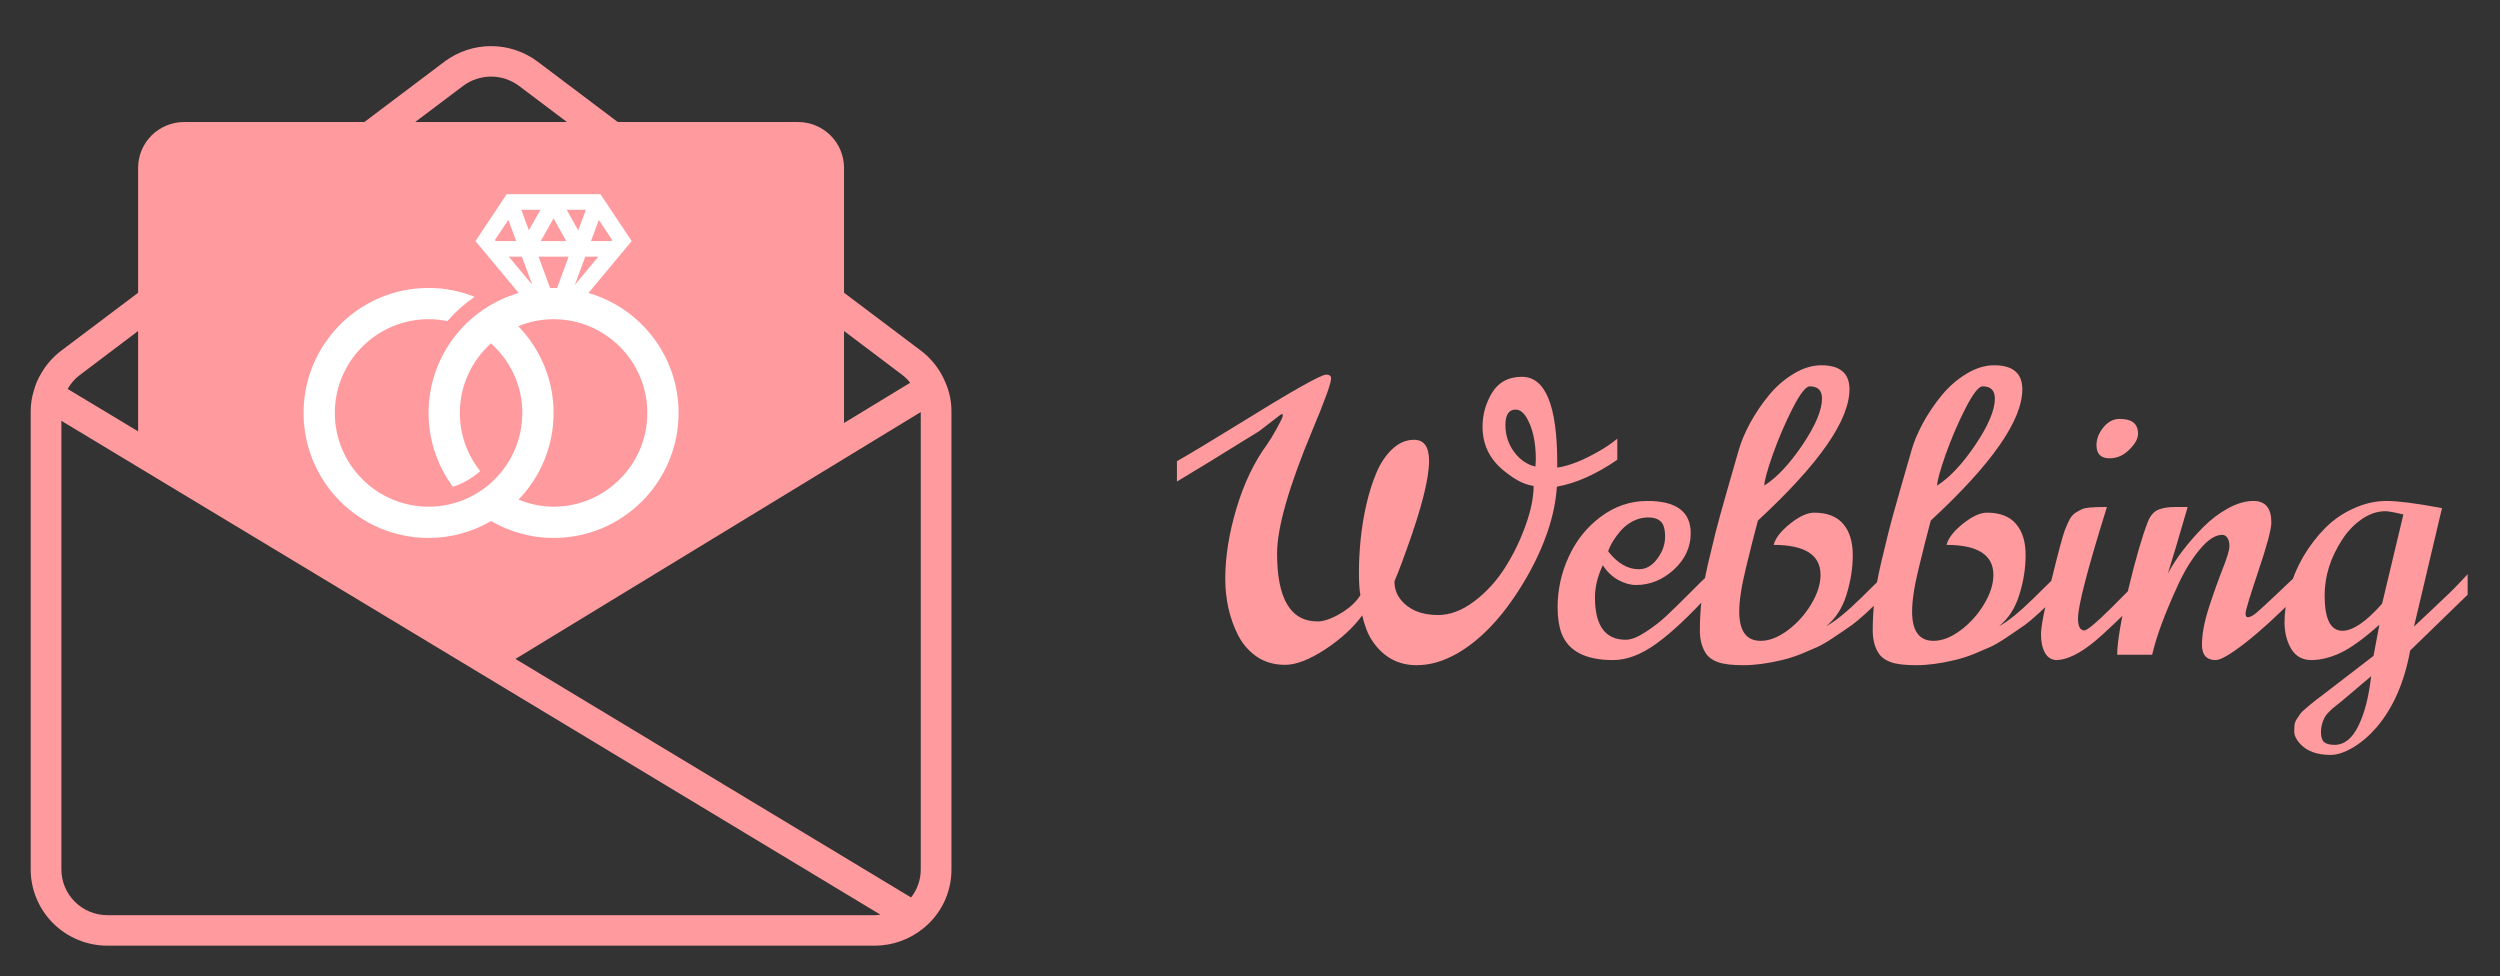 <svg viewBox="0 0 420 164" fill="none" xmlns="http://www.w3.org/2000/svg">
<rect x="0" y="0" width="420" height="164" fill="#333333" stroke="none"/>
<path d="M158.812 64.214C158.615 63.728 158.384 63.256 158.122 62.802C157.273 61.3 156.125 59.985 154.749 58.938L141.797 49.182V28.188C141.797 26.149 140.982 24.193 139.532 22.752C138.081 21.31 136.114 20.5 134.062 20.5H103.785L90.294 10.332C88.045 8.655 85.31 7.748 82.499 7.748C79.688 7.748 76.952 8.655 74.704 10.332L61.215 20.5H30.938C28.886 20.5 26.919 21.31 25.468 22.752C24.018 24.193 23.203 26.149 23.203 28.188V49.182L10.238 58.953C8.889 59.978 7.762 61.264 6.925 62.733C6.372 63.622 5.958 64.59 5.695 65.603C5.329 66.754 5.147 67.955 5.156 69.162V146.063C5.16 149.459 6.52 152.716 8.936 155.118C11.353 157.52 14.629 158.871 18.047 158.875H146.953C149.907 158.868 152.77 157.855 155.064 156.005C156.562 154.812 157.77 153.298 158.598 151.577C159.425 149.855 159.851 147.97 159.844 146.063V69.162C159.855 67.459 159.503 65.772 158.812 64.214ZM153.061 150.775L86.594 110.7L154.687 69.221V146.063C154.692 147.771 154.121 149.431 153.061 150.775ZM151.625 63.02C152.104 63.394 152.537 63.824 152.914 64.301L141.797 71.063V55.606L151.625 63.02ZM77.816 14.422C79.166 13.414 80.81 12.869 82.499 12.869C84.188 12.869 85.831 13.414 87.182 14.422L95.251 20.5H69.749L77.816 14.422ZM13.365 63.038L23.203 55.606V72.468L11.364 65.344C11.867 64.448 12.547 63.663 13.365 63.038ZM18.047 153.75C15.996 153.75 14.028 152.94 12.578 151.498C11.127 150.057 10.312 148.101 10.312 146.063V70.697L147.915 153.665C147.596 153.714 147.275 153.742 146.953 153.75H18.047Z" fill="#FF9B9E"/>
<path d="M98.859 49.22L106.125 40.5L100.875 32.625H85.125L79.875 40.5L87.141 49.22C78.398 51.758 72 59.813 72 69.375C72 74.023 73.529 78.305 76.085 81.784C77.8 81.217 79.351 80.323 80.673 79.149C78.536 76.461 77.25 73.068 77.25 69.375C77.25 64.735 79.279 60.571 82.482 57.686C85.699 60.568 87.75 64.725 87.75 69.375C87.75 78.059 80.684 85.125 72 85.125C63.316 85.125 56.25 78.059 56.25 69.375C56.25 60.691 63.316 53.625 72 53.625C73.082 53.625 74.14 53.735 75.162 53.944C76.503 52.394 78.04 51.024 79.737 49.865C77.34 48.914 74.735 48.375 72 48.375C60.402 48.375 51 57.777 51 69.375C51 80.973 60.402 90.375 72 90.375C75.833 90.375 79.415 89.331 82.508 87.537C85.596 89.331 89.171 90.375 93 90.375C104.598 90.375 114 80.973 114 69.375C114 59.813 107.602 51.758 98.859 49.22ZM96.578 47.856L98.32 43.125H100.52L96.578 47.856ZM100.598 36.942L102.853 40.325L102.708 40.5H99.288L100.598 36.942ZM98.426 35.25L97.148 38.719L95.204 35.25H98.426ZM95.524 43.125L93.579 48.404C93.385 48.399 93.195 48.375 93 48.375C92.805 48.375 92.615 48.399 92.422 48.404L90.479 43.125H95.524ZM92.997 36.683L95.135 40.5H90.845L92.997 36.683ZM90.791 35.25L88.848 38.696L87.581 35.25H90.791ZM83.147 40.325L85.405 36.938L86.715 40.5H83.292L83.147 40.325ZM85.48 43.125H87.681L89.422 47.856L85.48 43.125ZM93 85.125C90.912 85.125 88.934 84.682 87.111 83.936C90.751 80.16 93 75.034 93 69.375C93 63.698 90.723 58.573 87.06 54.797C88.894 54.046 90.898 53.625 93 53.625C101.684 53.625 108.75 60.691 108.75 69.375C108.75 78.059 101.684 85.125 93 85.125Z" fill="white"/>
<path d="M257.955 78.377L258.017 77.177C258.017 74.245 257.494 71.897 256.448 70.133C255.915 69.251 255.31 68.81 254.633 68.81C253.484 68.81 252.91 69.671 252.91 71.394C252.91 73.096 253.402 74.614 254.387 75.947C255.371 77.259 256.561 78.069 257.955 78.377ZM261.616 77.793V78.377V78.561C263.625 78.274 266.004 77.331 268.752 75.731C269.798 75.137 270.783 74.46 271.706 73.701V77.239C268.158 79.679 264.774 81.186 261.554 81.761C261.247 86.58 259.514 91.728 256.355 97.203C252.91 103.109 249.096 107.283 244.912 109.723C242.574 111.077 240.267 111.753 237.991 111.753C235.202 111.753 232.915 110.656 231.131 108.462C230.454 107.621 229.931 106.719 229.562 105.755C229.213 104.791 228.978 104.001 228.854 103.386C227.337 105.458 225.255 107.365 222.61 109.108C219.964 110.831 217.729 111.692 215.904 111.692C214.079 111.692 212.5 111.241 211.167 110.338C209.854 109.436 208.818 108.267 208.06 106.832C206.583 103.981 205.845 100.761 205.845 97.172C205.845 93.563 206.47 89.646 207.721 85.421C208.993 81.176 210.726 77.567 212.92 74.593C213.392 73.916 213.935 73.014 214.55 71.886C215.186 70.738 215.504 70.061 215.504 69.856C215.504 69.651 215.473 69.548 215.412 69.548C215.371 69.548 215.248 69.61 215.042 69.733L211.536 72.44C211.208 72.624 210.305 73.178 208.829 74.101C204.891 76.562 201.189 78.828 197.724 80.899V77.485C200.021 76.172 203.312 74.193 207.598 71.548C216.847 65.806 221.913 62.935 222.794 62.935C223.348 62.935 223.625 63.15 223.625 63.581C223.625 64.38 222.579 67.272 220.487 72.255C216.529 81.73 214.55 88.641 214.55 92.989C214.55 100.597 216.816 104.401 221.349 104.401C222.415 104.401 223.707 103.95 225.225 103.048C226.763 102.125 227.87 101.1 228.547 99.972C228.383 99.151 228.301 97.88 228.301 96.157C228.301 94.414 228.393 92.599 228.578 90.712C228.762 88.826 229.08 86.867 229.531 84.837C230.003 82.786 230.577 80.971 231.254 79.392C231.931 77.793 232.812 76.48 233.899 75.455C235.007 74.409 236.227 73.886 237.56 73.886C239.242 73.886 240.083 75.065 240.083 77.423C240.083 80.418 238.821 85.391 236.299 92.343C235.745 93.901 235.273 95.173 234.884 96.157L234.269 97.665C234.269 98.854 234.627 99.89 235.345 100.771C236.74 102.474 238.821 103.325 241.59 103.325C243.62 103.325 245.65 102.556 247.681 101.018C249.711 99.48 251.434 97.593 252.849 95.357C254.264 93.122 255.412 90.764 256.294 88.282C257.196 85.78 257.647 83.565 257.647 81.638C256.458 81.453 255.289 80.971 254.141 80.192C252.992 79.413 252.09 78.664 251.434 77.946C249.854 76.224 249.065 74.142 249.065 71.702C249.065 69.753 249.557 67.918 250.542 66.195C251.649 64.268 253.361 63.304 255.679 63.304C259.637 63.304 261.616 68.133 261.616 77.793ZM270.167 92.62C271.726 94.629 273.449 95.634 275.335 95.634C276.525 95.634 277.55 95.05 278.412 93.881C279.293 92.712 279.734 91.481 279.734 90.189C279.734 88.897 279.488 88.036 278.996 87.606C278.524 87.154 277.827 86.929 276.904 86.929C276.002 86.929 275.151 87.134 274.351 87.544C273.572 87.954 272.905 88.467 272.352 89.082C271.285 90.292 270.557 91.471 270.167 92.62ZM287.056 96.526V99.91C283.795 103.499 280.883 106.227 278.319 108.093C275.756 109.959 273.315 110.892 270.998 110.892C266.363 110.892 263.472 109.385 262.323 106.37C261.893 105.181 261.677 103.745 261.677 102.063C261.677 99.069 262.303 96.219 263.554 93.512C264.805 90.784 266.599 88.549 268.937 86.806C271.295 85.042 273.91 84.16 276.781 84.16C281.621 84.16 284.041 85.965 284.041 89.574C284.041 91.912 283.098 93.953 281.211 95.696C279.324 97.418 277.202 98.28 274.843 98.28C273.9 98.28 272.916 98.003 271.89 97.449C270.865 96.895 269.993 96.065 269.275 94.957C268.394 96.803 267.953 98.608 267.953 100.372C267.953 105.109 269.675 107.478 273.121 107.478C274.023 107.478 275.13 107.047 276.443 106.186C277.776 105.324 278.945 104.422 279.95 103.479C280.975 102.515 282.267 101.253 283.826 99.695C285.384 98.116 286.461 97.06 287.056 96.526ZM296.407 81.576C298.52 80.223 300.663 77.936 302.836 74.716C305.01 71.476 306.097 68.892 306.097 66.964C306.097 65.59 305.41 64.903 304.036 64.903C303.38 64.903 302.416 66.144 301.145 68.626C299.894 71.086 298.786 73.67 297.822 76.377C296.879 79.064 296.407 80.797 296.407 81.576ZM288.225 89.42C288.532 88.169 289.158 85.893 290.101 82.591C291.065 79.269 291.731 76.952 292.101 75.639C292.47 74.306 293.095 72.809 293.977 71.148C294.879 69.487 295.936 67.918 297.146 66.441C298.355 64.965 299.74 63.755 301.298 62.812C302.877 61.848 304.436 61.366 305.974 61.366C309.132 61.366 310.711 62.709 310.711 65.395C310.711 70.625 305.584 77.977 295.331 87.452C295.167 88.108 294.849 89.328 294.377 91.112C293.926 92.876 293.577 94.291 293.331 95.357C292.572 98.434 292.193 100.895 292.193 102.74C292.193 106.021 293.393 107.662 295.792 107.662C297.228 107.662 298.735 107.078 300.314 105.909C301.914 104.719 303.236 103.253 304.282 101.51C305.328 99.767 305.851 98.126 305.851 96.588C305.851 93.225 303.226 91.543 297.976 91.543C298.263 90.415 299.176 89.236 300.714 88.005C302.272 86.754 303.626 86.129 304.774 86.129C306.969 86.129 308.599 86.765 309.666 88.036C310.732 89.287 311.265 91.02 311.265 93.235C311.265 95.429 310.917 97.644 310.219 99.879C309.542 102.115 308.404 103.889 306.805 105.201C308.302 104.401 310.25 102.822 312.649 100.464C315.049 98.085 316.464 96.69 316.895 96.28L316.833 99.787C314.208 102.412 312.311 104.145 311.142 104.986C309.973 105.806 308.907 106.534 307.943 107.17C307 107.806 306.138 108.308 305.359 108.677C304.58 109.026 303.646 109.426 302.56 109.877C301.473 110.308 300.406 110.646 299.36 110.892C296.961 111.466 294.808 111.753 292.9 111.753C291.014 111.753 289.609 111.589 288.686 111.261C287.784 110.954 287.117 110.502 286.687 109.908C285.948 108.882 285.579 107.539 285.579 105.878C285.579 104.196 285.671 102.515 285.856 100.833C286.041 99.131 286.399 97.111 286.933 94.773C287.486 92.435 287.917 90.651 288.225 89.42ZM325.446 81.576C327.559 80.223 329.702 77.936 331.875 74.716C334.049 71.476 335.136 68.892 335.136 66.964C335.136 65.59 334.449 64.903 333.075 64.903C332.419 64.903 331.455 66.144 330.184 68.626C328.933 71.086 327.825 73.67 326.861 76.377C325.918 79.064 325.446 80.797 325.446 81.576ZM317.264 89.42C317.571 88.169 318.197 85.893 319.14 82.591C320.104 79.269 320.771 76.952 321.14 75.639C321.509 74.306 322.134 72.809 323.016 71.148C323.918 69.487 324.975 67.918 326.185 66.441C327.395 64.965 328.779 63.755 330.337 62.812C331.917 61.848 333.475 61.366 335.013 61.366C338.171 61.366 339.75 62.709 339.75 65.395C339.75 70.625 334.624 77.977 324.37 87.452C324.206 88.108 323.888 89.328 323.416 91.112C322.965 92.876 322.616 94.291 322.37 95.357C321.611 98.434 321.232 100.895 321.232 102.74C321.232 106.021 322.432 107.662 324.831 107.662C326.267 107.662 327.774 107.078 329.353 105.909C330.953 104.719 332.275 103.253 333.321 101.51C334.367 99.767 334.89 98.126 334.89 96.588C334.89 93.225 332.265 91.543 327.015 91.543C327.302 90.415 328.215 89.236 329.753 88.005C331.312 86.754 332.665 86.129 333.813 86.129C336.008 86.129 337.638 86.765 338.705 88.036C339.771 89.287 340.304 91.02 340.304 93.235C340.304 95.429 339.956 97.644 339.258 99.879C338.582 102.115 337.443 103.889 335.844 105.201C337.341 104.401 339.289 102.822 341.688 100.464C344.088 98.085 345.503 96.69 345.934 96.28L345.872 99.787C343.247 102.412 341.35 104.145 340.181 104.986C339.012 105.806 337.946 106.534 336.982 107.17C336.039 107.806 335.177 108.308 334.398 108.677C333.619 109.026 332.686 109.426 331.599 109.877C330.512 110.308 329.445 110.646 328.399 110.892C326 111.466 323.847 111.753 321.939 111.753C320.053 111.753 318.648 111.589 317.725 111.261C316.823 110.954 316.156 110.502 315.726 109.908C314.987 108.882 314.618 107.539 314.618 105.878C314.618 104.196 314.71 102.515 314.895 100.833C315.08 99.131 315.438 97.111 315.972 94.773C316.525 92.435 316.956 90.651 317.264 89.42ZM349.102 103.878C349.102 105.232 349.461 105.909 350.179 105.909C350.63 105.909 352.045 104.74 354.424 102.402C356.823 100.043 358.73 98.085 360.146 96.526V99.972C356.105 103.95 353.398 106.514 352.024 107.662C349.522 109.733 347.379 110.81 345.595 110.892C344.693 110.892 344.016 110.492 343.565 109.692C343.114 108.872 342.888 107.826 342.888 106.555C342.888 105.283 343.462 102.299 344.611 97.603C345.759 92.907 346.518 90.066 346.887 89.082C347.277 88.098 347.595 87.411 347.841 87.021C348.087 86.631 348.395 86.324 348.764 86.098C349.133 85.873 349.451 85.698 349.717 85.575C350.004 85.432 350.435 85.329 351.009 85.268C351.809 85.206 352.793 85.175 353.962 85.175C350.722 95.552 349.102 101.787 349.102 103.878ZM354.393 76.993C352.937 76.993 352.209 76.254 352.209 74.778C352.209 73.752 352.588 72.768 353.347 71.825C354.126 70.861 355.039 70.379 356.085 70.379C357.131 70.379 357.91 70.584 358.423 70.994C358.936 71.404 359.192 72.03 359.192 72.871C359.192 73.691 358.7 74.583 357.715 75.547C356.751 76.511 355.644 76.993 354.393 76.993ZM385.924 96.588V100.033C382.663 103.355 379.771 106.001 377.249 107.97C374.747 109.918 373.076 110.892 372.235 110.892C370.697 110.892 369.928 110.031 369.928 108.308C369.928 106.585 370.307 104.535 371.066 102.156C371.845 99.756 372.614 97.593 373.373 95.665C374.152 93.717 374.542 92.415 374.542 91.758C374.542 91.102 374.419 90.62 374.173 90.312C373.947 90.005 373.67 89.851 373.342 89.851C372.173 89.851 370.912 90.671 369.559 92.312C368.205 93.932 366.995 95.901 365.929 98.218C363.714 103.017 362.258 106.944 361.561 110H355.685C355.706 107.785 356.331 104.114 357.562 98.987C358.792 93.86 359.889 90.077 360.853 87.636C361.243 86.652 361.796 85.996 362.514 85.668C363.252 85.339 364.237 85.175 365.467 85.175H367.528C366.031 90.343 364.924 94.065 364.206 96.342C365.58 93.778 367.569 91.174 370.174 88.528C371.445 87.257 372.83 86.211 374.327 85.391C375.824 84.57 377.239 84.16 378.572 84.16C380.582 84.16 381.586 85.36 381.586 87.759C381.586 88.908 380.858 91.635 379.402 95.942C377.967 100.228 377.249 102.597 377.249 103.048C377.249 103.479 377.372 103.694 377.618 103.694C377.885 103.694 378.223 103.561 378.633 103.294C379.064 103.007 380.284 101.91 382.294 100.002C384.304 98.075 385.514 96.936 385.924 96.588ZM399.274 122.182C398.003 123.638 396.67 124.776 395.275 125.596C393.881 126.417 392.63 126.827 391.522 126.827C390.415 126.827 389.431 126.673 388.569 126.365C387.729 126.078 386.99 125.586 386.354 124.889C385.739 124.191 385.432 123.525 385.432 122.889C385.432 122.253 385.462 121.792 385.524 121.505C385.606 121.218 385.76 120.92 385.985 120.613C386.211 120.305 386.385 120.049 386.508 119.844C386.652 119.659 386.929 119.393 387.339 119.044C387.749 118.695 388.026 118.459 388.169 118.336C388.313 118.213 388.662 117.937 389.215 117.506C389.769 117.096 390.107 116.839 390.23 116.737L398.751 110.185L399.736 104.955C397.111 107.293 394.927 108.872 393.184 109.692C391.461 110.492 389.841 110.892 388.323 110.892C386.806 110.892 385.667 110.256 384.909 108.985C384.17 107.713 383.801 106.227 383.801 104.524C383.801 102.802 384.068 100.977 384.601 99.049C385.155 97.101 385.944 95.245 386.97 93.481C388.016 91.717 389.226 90.138 390.6 88.744C391.974 87.349 393.573 86.242 395.398 85.421C397.224 84.581 399.08 84.16 400.966 84.16C402.853 84.16 405.95 84.56 410.256 85.36L405.55 105.263C406.104 104.75 406.934 103.971 408.042 102.925C409.169 101.858 409.969 101.1 410.441 100.648C411.671 99.52 413.045 98.126 414.563 96.465V99.91L404.904 109.292C403.94 114.604 402.063 118.9 399.274 122.182ZM398.352 113.599L393.307 117.875C393.184 117.978 392.938 118.172 392.568 118.459C392.199 118.747 391.933 118.962 391.769 119.105C391.604 119.249 391.379 119.475 391.092 119.782C390.805 120.09 390.6 120.377 390.477 120.644C390.107 121.402 389.923 122.182 389.923 122.981C389.923 123.802 390.097 124.366 390.446 124.673C390.815 124.981 391.399 125.135 392.199 125.135C393.84 125.135 395.173 124.079 396.198 121.966C397.244 119.854 397.962 117.065 398.352 113.599ZM390.538 100.033C390.538 103.991 391.533 105.97 393.522 105.97C395.286 105.97 397.511 104.453 400.197 101.417L403.766 86.436C402.269 86.067 401.264 85.883 400.751 85.883C399.377 85.883 398.044 86.334 396.752 87.236C395.46 88.139 394.373 89.277 393.491 90.651C391.522 93.665 390.538 96.793 390.538 100.033Z" fill="#FF9B9E"/>
</svg>
